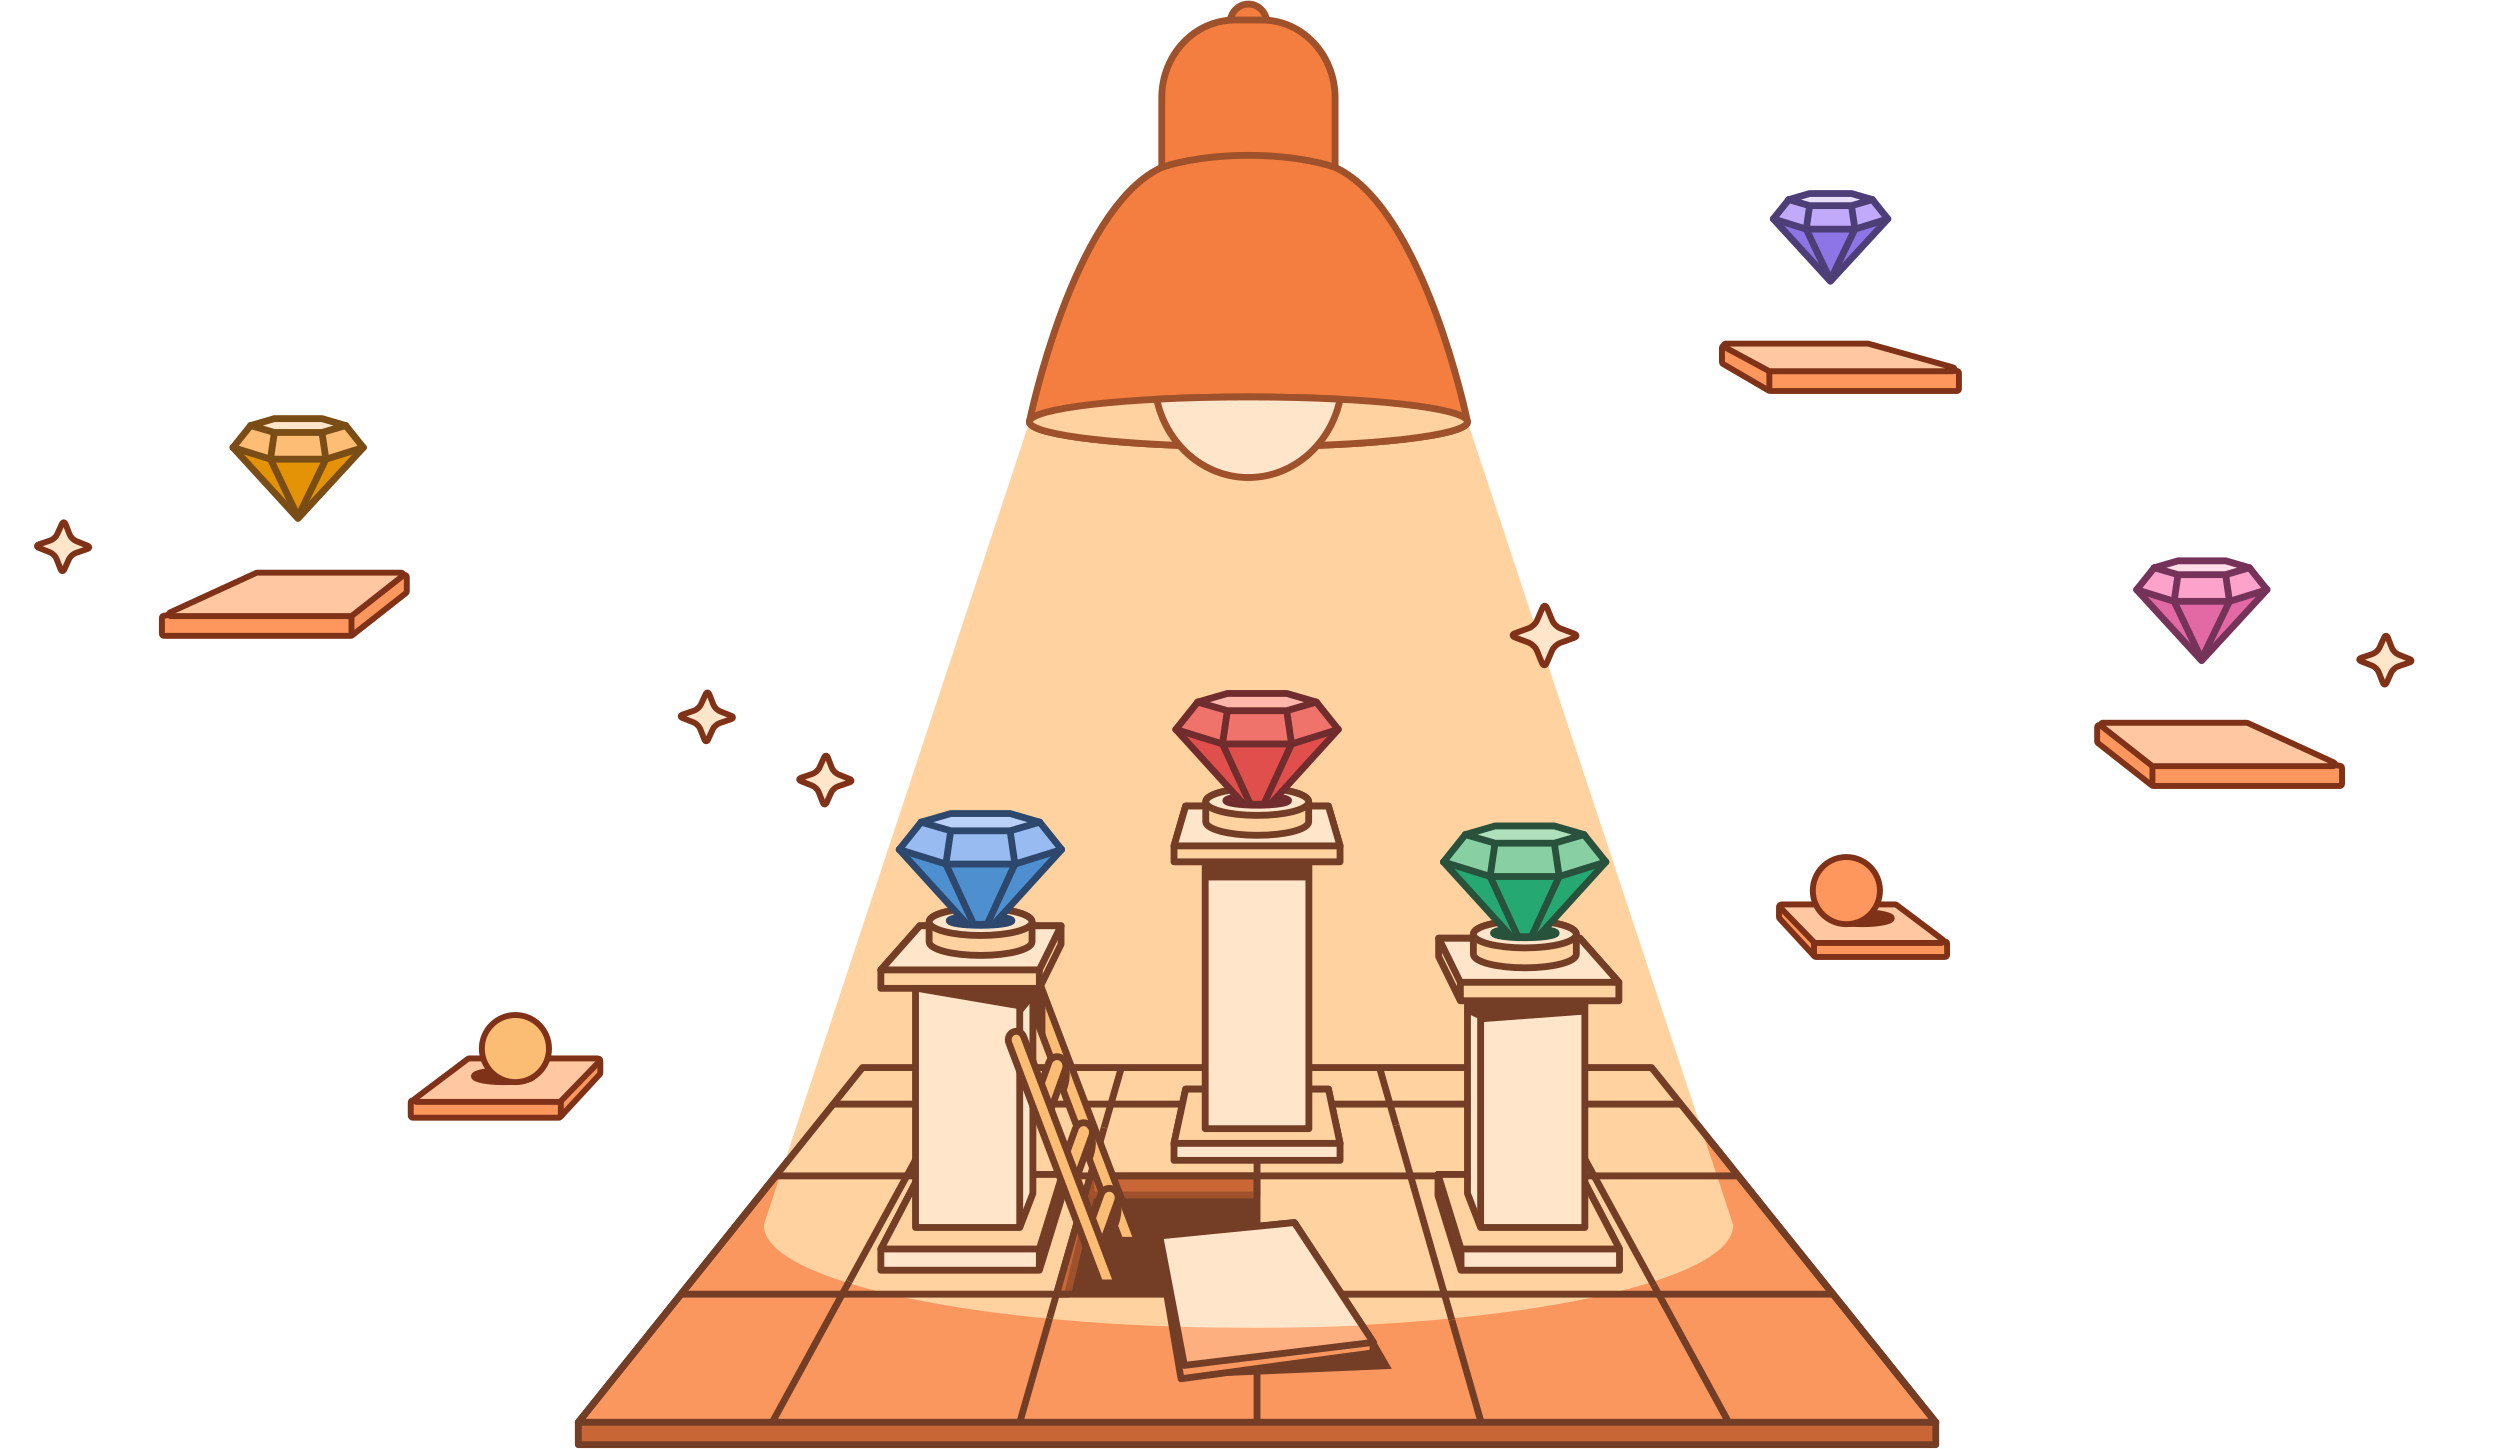 <svg width="633" height="367" viewBox="0 0 633 367" fill="none" xmlns="http://www.w3.org/2000/svg">
	<path d="M418.175 270.309H218.388L146.427 360.134H490.136L418.175 270.309Z" fill="#FA975F" stroke="#733D26" stroke-width="1.73" stroke-miterlimit="10" stroke-linejoin="round" />
	<path d="M193.378 310.192C193.378 324.555 248.331 336.199 316.12 336.199C383.909 336.199 438.863 324.555 438.863 310.192L371.587 106.799C371.587 103.326 346.753 100.51 316.12 100.51C285.486 100.51 260.653 103.325 260.653 106.799L193.378 310.192Z" fill="#FFD29F" />
	<path d="M392.995 164.696C393.325 163.928 394.274 163.056 395.101 162.758L398.534 161.52C399.364 161.221 399.369 160.722 398.543 160.415L395.128 159.13C394.305 158.821 393.369 157.935 393.051 157.159L391.723 153.956C391.402 153.183 390.87 153.179 390.539 153.946L389.165 157.133C388.834 157.904 387.887 158.776 387.058 159.073L383.624 160.312C382.797 160.61 382.793 161.109 383.616 161.416L387.034 162.702C387.855 163.011 388.791 163.898 389.11 164.669L390.438 167.877C390.758 168.649 391.29 168.652 391.621 167.885L392.995 164.696Z" fill="#FFE5CA" stroke="#803218" stroke-width="1.5" stroke-miterlimit="10" stroke-linejoin="round" />
	<path d="M180.478 184.637C180.761 184.012 181.553 183.312 182.236 183.08L185.069 182.116C185.754 181.883 185.766 181.474 185.095 181.211L182.318 180.108C181.65 179.843 180.898 179.104 180.65 178.463L179.616 175.821C179.366 175.183 178.931 175.172 178.646 175.795L177.467 178.386C177.183 179.012 176.393 179.713 175.709 179.944L172.875 180.909C172.192 181.141 172.181 181.549 172.85 181.813L175.628 182.916C176.296 183.181 177.048 183.922 177.296 184.558L178.33 187.205C178.579 187.843 179.015 187.853 179.299 187.229L180.478 184.637Z" fill="#FFE5CA" stroke="#803218" stroke-width="1.5" stroke-miterlimit="10" stroke-linejoin="round" />
	<path d="M210.478 200.637C210.761 200.012 211.553 199.312 212.236 199.08L215.069 198.116C215.754 197.883 215.766 197.474 215.095 197.211L212.318 196.108C211.65 195.843 210.898 195.104 210.65 194.463L209.616 191.821C209.366 191.183 208.931 191.172 208.646 191.795L207.467 194.386C207.183 195.012 206.393 195.713 205.709 195.944L202.875 196.909C202.192 197.141 202.181 197.549 202.85 197.813L205.628 198.916C206.296 199.181 207.048 199.922 207.296 200.558L208.33 203.205C208.579 203.843 209.015 203.853 209.299 203.229L210.478 200.637Z" fill="#FFE5CA" stroke="#803218" stroke-width="1.5" stroke-miterlimit="10" stroke-linejoin="round" />
	<path d="M17.478 141.554C17.761 140.929 18.553 140.229 19.236 139.997L22.069 139.033C22.754 138.8 22.766 138.391 22.095 138.128L19.318 137.025C18.65 136.76 17.898 136.021 17.65 135.38L16.616 132.738C16.366 132.1 15.931 132.089 15.646 132.712L14.467 135.303C14.183 135.929 13.393 136.63 12.709 136.861L9.875 137.826C9.192 138.058 9.181 138.466 9.85 138.73L12.628 139.833C13.296 140.098 14.048 140.839 14.296 141.475L15.33 144.122C15.579 144.76 16.015 144.77 16.299 144.146L17.478 141.554Z" fill="#FFE5CA" stroke="#803218" stroke-width="1.5" stroke-miterlimit="10" stroke-linejoin="round" />
	<path d="M605.478 170.278C605.761 169.653 606.553 168.952 607.236 168.72L610.069 167.756C610.754 167.523 610.766 167.115 610.095 166.851L607.318 165.749C606.65 165.484 605.898 164.745 605.65 164.104L604.616 161.461C604.366 160.823 603.931 160.812 603.646 161.435L602.467 164.026C602.183 164.653 601.393 165.353 600.709 165.585L597.875 166.549C597.192 166.781 597.181 167.19 597.85 167.453L600.628 168.557C601.296 168.822 602.048 169.562 602.296 170.199L603.33 172.846C603.579 173.483 604.015 173.493 604.299 172.87L605.478 170.278Z" fill="#FFE5CA" stroke="#803218" stroke-width="1.5" stroke-miterlimit="10" stroke-linejoin="round" />
	<path d="M304.755 348.626L352.398 346.595L347.017 337.275L304.755 348.626Z" fill="#733D26" />
	<path d="M418.175 270.309H218.388L146.427 360.134H490.136L418.175 270.309Z" stroke="#733D26" stroke-width="1.73" stroke-miterlimit="10" stroke-linejoin="round" />
	<path d="M318.218 327.308H269.443L275.609 301.529H318.218V327.308Z" fill="#733D26" />
	<path d="M318.217 297.741H276.074V302.563H318.217V297.741Z" fill="#C86735" stroke="#9E512B" stroke-width="1.73" stroke-miterlimit="10" stroke-linejoin="round" />
	<path d="M318.281 336.377V360.134" stroke="#733D26" stroke-width="1.73" stroke-miterlimit="10" stroke-linejoin="round" />
	<path d="M318.281 283.862V336.377" stroke="#733D26" stroke-width="1.73" stroke-miterlimit="10" stroke-linejoin="round" />
	<path d="M347.718 339.879L327.743 309.562L293.643 312.939L293.457 316.152L299.036 349.104L347.576 342.533L347.718 339.879Z" fill="#FA975F" stroke="#733D26" stroke-width="1.73" stroke-miterlimit="10" stroke-linejoin="round" />
	<path d="M318.281 270.309V283.862" stroke="#733D26" stroke-width="1.73" stroke-miterlimit="10" stroke-linejoin="round" />
	<path d="M293.644 312.939L327.744 309.562L347.719 339.879L299.898 345.715L293.644 312.939Z" fill="#FEAF7F" />
	<path d="M267.498 327.687H270.339L276.28 302.622L276.168 297.604L267.498 327.687Z" fill="#C86735" stroke="#9E512B" stroke-width="1.73" stroke-miterlimit="10" stroke-linejoin="round" />
	<path d="M265.753 333.782L258.206 360.134" stroke="#733D26" stroke-width="1.73" stroke-miterlimit="10" stroke-linejoin="round" />
	<path d="M279.573 285.527L265.753 333.782" stroke="#733D26" stroke-width="1.73" stroke-miterlimit="10" stroke-linejoin="round" />
	<path d="M283.932 270.309L279.573 285.528" stroke="#733D26" stroke-width="1.73" stroke-miterlimit="10" stroke-linejoin="round" />
	<path d="M215.013 324.471L195.54 360.134" stroke="#733D26" stroke-width="1.73" stroke-miterlimit="10" stroke-linejoin="round" />
	<path d="M232.944 291.632L215.013 324.471" stroke="#733D26" stroke-width="1.73" stroke-miterlimit="10" stroke-linejoin="round" />
	<path d="M244.587 270.309L232.943 291.632" stroke="#733D26" stroke-width="1.73" stroke-miterlimit="10" stroke-linejoin="round" />
	<path d="M367.599 334.204L375.025 360.134" stroke="#733D26" stroke-width="1.73" stroke-miterlimit="10" stroke-linejoin="round" />
	<path d="M353.481 284.913L367.598 334.204" stroke="#733D26" stroke-width="1.73" stroke-miterlimit="10" stroke-linejoin="round" />
	<path d="M349.298 270.309L353.48 284.913" stroke="#733D26" stroke-width="1.73" stroke-miterlimit="10" stroke-linejoin="round" />
	<path d="M418.726 325.4L437.692 360.134" stroke="#733D26" stroke-width="1.73" stroke-miterlimit="10" stroke-linejoin="round" />
	<path d="M399.589 290.352L418.726 325.4" stroke="#733D26" stroke-width="1.73" stroke-miterlimit="10" stroke-linejoin="round" />
	<path d="M388.645 270.309L399.589 290.352" stroke="#733D26" stroke-width="1.73" stroke-miterlimit="10" stroke-linejoin="round" />
	<path d="M172.453 327.687H464.012" stroke="#733D26" stroke-width="1.73" stroke-miterlimit="10" stroke-linejoin="round" />
	<path d="M196.667 297.741H440.305" stroke="#733D26" stroke-width="1.73" stroke-miterlimit="10" stroke-linejoin="round" />
	<path d="M210.977 279.561H425.588" stroke="#733D26" stroke-width="1.73" stroke-miterlimit="10" stroke-linejoin="round" />
	<path d="M344.891 335.585L327.745 309.562L293.645 312.939L298.059 335.907C304.753 336.147 311.267 336.198 318.282 336.198C327.419 336.199 336.323 335.987 344.891 335.585Z" fill="#FFE5CA" />
	<path d="M287.947 314.032L263.246 248.89C262.828 247.789 261.652 247.258 260.619 247.702C259.585 248.147 259.086 249.401 259.504 250.502L283.594 314.032L287.947 314.032Z" fill="#FBBD74" stroke="#733D26" stroke-width="1.73" stroke-miterlimit="10" />
	<path d="M490.136 360.134H146.427V365.787H490.136V360.134Z" fill="#C86735" stroke="#733D26" stroke-width="1.73" stroke-miterlimit="10" stroke-linejoin="round" />
	<path d="M320.811 16.086C320.811 18.858 318.703 21.105 316.103 21.105C313.502 21.105 311.395 18.858 311.395 16.086V6.049C311.395 3.277 313.502 1.03 316.103 1.03C318.703 1.03 320.811 3.277 320.811 6.049V16.086Z" fill="#F47E3F" stroke="#9E512B" stroke-width="1.73" stroke-miterlimit="10" />
	<path d="M338.045 59.549C338.045 70.438 329.764 79.265 319.549 79.265H312.657C302.442 79.265 294.16 70.438 294.16 59.549V24.782C294.16 13.893 302.442 5.066 312.657 5.066H319.549C329.764 5.066 338.045 13.893 338.045 24.782V59.549Z" fill="#F47E3F" stroke="#9E512B" stroke-width="1.73" stroke-miterlimit="10" />
	<path d="M338.486 42.585C336.953 41.836 328.465 39.331 316.103 39.331C303.741 39.331 295.253 41.836 293.72 42.585C271.524 53.43 260.636 106.799 260.636 106.799C260.636 110.272 285.469 113.089 316.103 113.089C346.737 113.089 371.57 110.273 371.57 106.799C371.57 106.799 360.682 53.43 338.486 42.585Z" fill="#F47E3F" stroke="#9E512B" stroke-width="1.73" stroke-miterlimit="10" />
	<path d="M316.103 113.089C346.737 113.089 371.57 110.273 371.57 106.799C371.57 103.325 346.737 100.509 316.103 100.509C285.469 100.509 260.636 103.325 260.636 106.799C260.636 110.273 285.469 113.089 316.103 113.089Z" fill="#FFD29F" stroke="#9E512B" stroke-width="1.73" stroke-miterlimit="10" />
	<path d="M316.103 100.509C307.814 100.509 299.952 100.716 292.89 101.085C295.259 112.426 304.749 120.907 316.103 120.907C327.456 120.907 336.946 112.426 339.315 101.085C332.254 100.716 324.391 100.509 316.103 100.509Z" fill="#FFE5CA" stroke="#9E512B" stroke-width="1.73" stroke-miterlimit="10" />
	<path d="M268.994 297.367H232.898L223.033 316.246V321.621H263.165L268.994 302.742V297.367Z" fill="#FFE5CA" stroke="#733D26" stroke-width="1.73" stroke-miterlimit="10" stroke-linejoin="round" />
	<path d="M223.033 316.246H263.165L268.994 297.367H232.898L223.033 316.246Z" fill="#FFD29F" stroke="#733D26" stroke-width="1.73" stroke-miterlimit="10" stroke-linejoin="round" />
	<path d="M263.165 321.621V316.246" stroke="#733D26" stroke-width="1.73" stroke-miterlimit="10" stroke-linejoin="round" />
	<path d="M231.811 310.802H258.201L261.529 302.185V240.726H236.182L231.811 247.232V310.802Z" fill="#FFE5CA" stroke="#733D26" stroke-width="1.73" stroke-miterlimit="10" stroke-linejoin="round" />
	<path d="M231.811 247.232H258.201L261.529 240.726H236.182L231.811 247.232Z" fill="#FFD29F" stroke="#733D26" stroke-width="1.73" stroke-miterlimit="10" stroke-linejoin="round" />
	<path d="M258.2 247.232V310.802" stroke="#733D26" stroke-width="1.73" stroke-miterlimit="10" stroke-linejoin="round" />
	<path d="M268.658 234.415H232.898L223.033 245.576V250.249H263.165L268.658 239.088V234.415Z" fill="#FFD29F" stroke="#733D26" stroke-width="1.73" stroke-miterlimit="10" stroke-linejoin="round" />
	<path d="M223.033 245.576H263.165L268.658 234.415H232.898L223.033 245.576Z" fill="#FFE5CA" stroke="#733D26" stroke-width="1.73" stroke-miterlimit="10" stroke-linejoin="round" />
	<path d="M263.165 250.249V245.576" stroke="#733D26" stroke-width="1.73" stroke-miterlimit="10" stroke-linejoin="round" />
	<path d="M231.2 250.957L258.147 255.553V250.383L231.2 250.957Z" fill="#733D26" />
	<path d="M258.184 257.262L261.502 253.22V250.315H258.147L258.184 257.262Z" fill="#733D26" />
	<path d="M261.315 233.418C261.315 231.515 255.48 229.971 248.284 229.971C241.086 229.971 235.252 231.515 235.252 233.418C235.252 234.157 235.252 237.725 235.252 238.463C235.252 240.366 241.086 241.91 248.284 241.91C255.48 241.91 261.315 240.366 261.315 238.463C261.315 237.725 261.315 234.157 261.315 233.418Z" fill="#FFD29F" stroke="#733D26" stroke-width="1.73" stroke-miterlimit="10" stroke-linejoin="round" />
	<path d="M248.284 236.865C255.481 236.865 261.315 235.321 261.315 233.418C261.315 231.514 255.481 229.971 248.284 229.971C241.086 229.971 235.252 231.514 235.252 233.418C235.252 235.321 241.086 236.865 248.284 236.865Z" fill="#FFE5CA" stroke="#733D26" stroke-width="1.73" stroke-miterlimit="10" stroke-linejoin="round" />
	<path d="M248.283 234.289C252.667 234.289 256.222 233.764 256.222 233.116C256.222 232.468 252.667 231.943 248.283 231.943C243.898 231.943 240.344 232.468 240.344 233.116C240.344 233.764 243.898 234.289 248.283 234.289Z" fill="#2D476D" stroke="#2D476D" stroke-width="1.73" stroke-miterlimit="10" stroke-linejoin="round" />
	<path d="M248.284 234.05C249.503 234.05 250.659 234.009 251.691 233.936L268.802 215.103L248.238 214.567L227.675 215.103L244.779 233.93C245.837 234.006 247.026 234.05 248.284 234.05Z" fill="#4E8FD0" stroke="#2D476D" stroke-width="1.73" stroke-miterlimit="10" stroke-linejoin="round" />
	<path d="M263.259 208.173L248.238 208.173L233.217 208.173L227.675 215.103L239.494 218.779H248.238H256.982L268.802 215.103L263.259 208.173Z" fill="#98BCF1" stroke="#2D476D" stroke-width="1.73" stroke-miterlimit="10" stroke-linejoin="round" />
	<path d="M240.727 210.356L233.217 208.173L240.727 205.99H255.749L263.26 208.173L255.749 210.356H240.727Z" fill="#BBD2F8" stroke="#2D476D" stroke-width="1.73" stroke-miterlimit="10" stroke-linejoin="round" />
	<path d="M239.494 218.779L240.727 210.356" stroke="#2D476D" stroke-width="1.73" stroke-miterlimit="10" stroke-linejoin="round" />
	<path d="M256.982 218.779L255.749 210.356" stroke="#2D476D" stroke-width="1.73" stroke-miterlimit="10" stroke-linejoin="round" />
	<path d="M239.494 218.779L246.462 233.886" stroke="#2D476D" stroke-width="1.73" stroke-miterlimit="10" stroke-linejoin="round" />
	<path d="M256.983 218.779L249.901 234.132" stroke="#2D476D" stroke-width="1.73" stroke-miterlimit="10" stroke-linejoin="round" />
	<path d="M463.455 71.212C463.455 71.212 475.759 57.892 478 55.426L463.5 55.048L449 55.426C451.275 57.93 463.455 71.212 463.455 71.212Z" fill="#8D75E6" stroke="#4D3E78" stroke-width="1.73" stroke-miterlimit="10" stroke-linejoin="round" />
	<path d="M474.092 50.539L463.5 50.539L452.908 50.539L449 55.426L457.334 58.018H463.5H469.666L478 55.426L474.092 50.539Z" fill="#C2AAFA" stroke="#4D3E78" stroke-width="1.73" stroke-miterlimit="10" stroke-linejoin="round" />
	<path d="M458.203 52.078L452.907 50.539L458.203 49H468.795L474.091 50.539L468.795 52.078H458.203Z" fill="#EADFF8" stroke="#4D3E78" stroke-width="1.73" stroke-miterlimit="10" stroke-linejoin="round" />
	<path d="M457.334 58.018L458.203 52.078" stroke="#4D3E78" stroke-width="1.73" stroke-miterlimit="10" stroke-linejoin="round" />
	<path d="M469.666 58.018L468.797 52.078" stroke="#4D3E78" stroke-width="1.73" stroke-miterlimit="10" stroke-linejoin="round" />
	<path d="M457.334 58.018L463.454 70.859" stroke="#4D3E78" stroke-width="1.73" stroke-miterlimit="10" stroke-linejoin="round" />
	<path d="M469.666 58.018L463.455 70.859" stroke="#4D3E78" stroke-width="1.73" stroke-miterlimit="10" stroke-linejoin="round" />
	<path d="M557.447 167.275C557.447 167.275 571.448 152.119 573.998 149.312L557.499 148.882L540.999 149.312C543.587 152.161 557.447 167.275 557.447 167.275Z" fill="#E269A4" stroke="#763359" stroke-width="1.73" stroke-miterlimit="10" stroke-linejoin="round" />
	<path d="M569.551 143.751L557.499 143.752L545.446 143.751L540.999 149.312L550.483 152.261H557.499H564.514L573.998 149.312L569.551 143.751Z" fill="#FDA2CB" stroke="#763359" stroke-width="1.73" stroke-miterlimit="10" stroke-linejoin="round" />
	<path d="M551.472 145.503L545.445 143.751L551.472 142H563.524L569.551 143.751L563.524 145.503H551.472Z" fill="#FFDCE8" stroke="#763359" stroke-width="1.73" stroke-miterlimit="10" stroke-linejoin="round" />
	<path d="M550.482 152.261L551.472 145.503" stroke="#763359" stroke-width="1.73" stroke-miterlimit="10" stroke-linejoin="round" />
	<path d="M564.515 152.261L563.525 145.503" stroke="#763359" stroke-width="1.73" stroke-miterlimit="10" stroke-linejoin="round" />
	<path d="M550.482 152.261L557.447 166.873" stroke="#763359" stroke-width="1.73" stroke-miterlimit="10" stroke-linejoin="round" />
	<path d="M564.515 152.261L557.447 166.873" stroke="#763359" stroke-width="1.73" stroke-miterlimit="10" stroke-linejoin="round" />
	<path d="M364.102 297.366H400.198L410.062 316.246V321.621H369.931L364.102 302.742V297.366Z" fill="#FFE5CA" stroke="#733D26" stroke-width="1.73" stroke-miterlimit="10" stroke-linejoin="round" />
	<path d="M410.062 316.246H369.931L364.102 297.366H400.198L410.062 316.246Z" fill="#FFD29F" stroke="#733D26" stroke-width="1.73" stroke-miterlimit="10" stroke-linejoin="round" />
	<path d="M369.931 321.621V316.246" stroke="#733D26" stroke-width="1.73" stroke-miterlimit="10" stroke-linejoin="round" />
	<path d="M401.286 310.801H374.896L371.567 302.185V243.869H396.915L401.286 250.375V310.801Z" fill="#FFE5CA" stroke="#733D26" stroke-width="1.73" stroke-miterlimit="10" stroke-linejoin="round" />
	<path d="M401.286 250.375H374.896L371.567 243.869H396.915L401.286 250.375Z" fill="#FFD29F" stroke="#733D26" stroke-width="1.73" stroke-miterlimit="10" stroke-linejoin="round" />
	<path d="M374.896 250.375V310.801" stroke="#733D26" stroke-width="1.73" stroke-miterlimit="10" stroke-linejoin="round" />
	<path d="M364.27 237.559H400.029L409.894 248.719V253.392H369.762L364.27 242.231V237.559Z" fill="#FFD29F" stroke="#733D26" stroke-width="1.73" stroke-miterlimit="10" stroke-linejoin="round" />
	<path d="M409.894 248.719H369.762L364.27 237.559H400.029L409.894 248.719Z" fill="#FFE5CA" stroke="#733D26" stroke-width="1.73" stroke-miterlimit="10" stroke-linejoin="round" />
	<path d="M369.762 253.392V248.719" stroke="#733D26" stroke-width="1.73" stroke-miterlimit="10" stroke-linejoin="round" />
	<path d="M374.974 253.414L374.691 258.837L401.259 256.879L401.117 253.866L374.974 253.414Z" fill="#733D26" />
	<path d="M371.159 253.565L371.442 256.578L374.975 258.235L374.551 253.565H371.159Z" fill="#733D26" />
	<path d="M399.121 236.561C399.121 234.658 393.286 233.115 386.089 233.115C378.892 233.115 373.058 234.659 373.058 236.561C373.058 237.301 373.058 240.868 373.058 241.607C373.058 243.51 378.892 245.053 386.089 245.053C393.286 245.053 399.121 243.51 399.121 241.607C399.121 240.868 399.121 237.3 399.121 236.561Z" fill="#FFD29F" stroke="#733D26" stroke-width="1.73" stroke-miterlimit="10" stroke-linejoin="round" />
	<path d="M386.089 240.008C393.286 240.008 399.121 238.465 399.121 236.561C399.121 234.658 393.286 233.115 386.089 233.115C378.892 233.115 373.058 234.658 373.058 236.561C373.058 238.465 378.892 240.008 386.089 240.008Z" fill="#FFE5CA" stroke="#733D26" stroke-width="1.73" stroke-miterlimit="10" stroke-linejoin="round" />
	<path d="M386.088 237.432C390.473 237.432 394.027 236.907 394.027 236.259C394.027 235.612 390.473 235.086 386.088 235.086C381.704 235.086 378.149 235.612 378.149 236.259C378.149 236.907 381.704 237.432 386.088 237.432Z" fill="#29523C" stroke="#29523C" stroke-width="1.73" stroke-miterlimit="10" stroke-linejoin="round" />
	<path d="M386.089 237.193C387.309 237.193 388.464 237.153 389.496 237.08L406.607 218.247L386.044 217.711L365.48 218.247L382.585 237.073C383.642 237.15 384.831 237.193 386.089 237.193Z" fill="#25A871" stroke="#29523C" stroke-width="1.73" stroke-miterlimit="10" stroke-linejoin="round" />
	<path d="M401.065 211.316L386.044 211.316L371.023 211.316L365.48 218.246L377.3 221.922H386.044H394.788L406.608 218.246L401.065 211.316Z" fill="#88D0A3" stroke="#29523C" stroke-width="1.73" stroke-miterlimit="10" stroke-linejoin="round" />
	<path d="M378.532 213.499L371.021 211.316L378.532 209.133H393.554L401.064 211.316L393.554 213.499H378.532Z" fill="#B0E0BD" stroke="#29523C" stroke-width="1.73" stroke-miterlimit="10" stroke-linejoin="round" />
	<path d="M377.3 221.922L378.533 213.499" stroke="#29523C" stroke-width="1.73" stroke-miterlimit="10" stroke-linejoin="round" />
	<path d="M394.788 221.922L393.555 213.499" stroke="#29523C" stroke-width="1.73" stroke-miterlimit="10" stroke-linejoin="round" />
	<path d="M377.3 221.922L384.267 237.029" stroke="#29523C" stroke-width="1.73" stroke-miterlimit="10" stroke-linejoin="round" />
	<path d="M394.788 221.922L387.706 237.275" stroke="#29523C" stroke-width="1.73" stroke-miterlimit="10" stroke-linejoin="round" />
	<path d="M266.161 280.721C265.717 281.954 264.42 282.568 263.264 282.095C262.108 281.622 261.531 280.24 261.975 279.008L265.552 269.081C265.996 267.849 267.293 267.234 268.449 267.707C269.605 268.179 270.182 269.562 269.738 270.794L266.161 280.721Z" fill="#FBBD74" stroke="#733D26" stroke-width="1.73" stroke-miterlimit="10" />
	<path d="M272.886 297.45C272.441 298.682 271.144 299.297 269.989 298.824C268.833 298.351 268.256 296.968 268.699 295.737L272.277 285.809C272.721 284.577 274.018 283.962 275.174 284.435C276.33 284.908 276.907 286.291 276.463 287.523L272.886 297.45Z" fill="#FBBD74" stroke="#733D26" stroke-width="1.73" stroke-miterlimit="10" />
	<path d="M279.388 314.059C278.943 315.291 277.647 315.905 276.491 315.432C275.335 314.959 274.757 313.577 275.201 312.345L278.779 302.418C279.223 301.186 280.52 300.571 281.676 301.044C282.832 301.517 283.409 302.899 282.965 304.132L279.388 314.059Z" fill="#FBBD74" stroke="#733D26" stroke-width="1.73" stroke-miterlimit="10" />
	<path d="M282.84 324.851L259.184 262.466C258.767 261.364 257.591 260.833 256.557 261.278C255.524 261.723 255.025 262.976 255.443 264.078L278.488 324.851H282.84V324.851Z" fill="#FBBD74" stroke="#733D26" stroke-width="1.73" stroke-miterlimit="10" />
	<path d="M264.698 262.975V252.7C264.698 252.7 262.035 248.862 261.378 250.963V256.847L264.698 262.975Z" fill="#733D26" />
	<path d="M269.668 277.052C269.668 277.052 271.686 273.348 270.453 269.166L268.659 274.423L269.668 277.052Z" fill="#733D26" />
	<path d="M276.28 294.378C276.28 294.378 278.298 290.674 277.065 286.491L275.271 291.749L276.28 294.378Z" fill="#733D26" />
	<path d="M282.783 311.107C282.783 311.107 284.801 307.402 283.568 303.22L281.774 308.478L282.783 311.107Z" fill="#733D26" />
	<path d="M339.299 289.497L336.355 275.765H300.206L297.262 289.497V293.798H339.299V289.497Z" fill="#FFE5CA" stroke="#733D26" stroke-width="1.73" stroke-miterlimit="10" stroke-linejoin="round" />
	<path d="M336.355 275.765H320.466H316.095H300.206L297.262 289.497H316.095H320.466H339.299L336.355 275.765Z" fill="#FFD29F" stroke="#733D26" stroke-width="1.73" stroke-miterlimit="10" stroke-linejoin="round" />
	<path d="M293.644 312.939L327.744 309.562L347.719 339.879L299.898 345.715L293.644 312.939Z" stroke="#733D26" stroke-width="1.73" stroke-miterlimit="10" stroke-linejoin="round" />
	<path d="M331.407 211.53H305.155V285.775H331.407V211.53Z" fill="#FFE5CA" stroke="#733D26" stroke-width="1.73" stroke-miterlimit="10" stroke-linejoin="round" />
	<path d="M339.299 214.181L336.355 204.097H300.206L297.262 214.181V218.214H339.299V214.181Z" fill="#FFD29F" stroke="#733D26" stroke-width="1.73" stroke-miterlimit="10" stroke-linejoin="round" />
	<path d="M336.355 204.097H300.206L297.262 214.181H339.299L336.355 204.097Z" fill="#FFE5CA" stroke="#733D26" stroke-width="1.73" stroke-miterlimit="10" stroke-linejoin="round" />
	<path d="M331.359 203.01C331.359 201.107 325.525 199.563 318.328 199.563C311.13 199.563 305.296 201.107 305.296 203.01C305.296 203.749 305.296 207.316 305.296 208.055C305.296 209.958 311.13 211.501 318.328 211.501C325.525 211.501 331.359 209.958 331.359 208.055C331.359 207.316 331.359 203.749 331.359 203.01Z" fill="#FFD29F" stroke="#733D26" stroke-width="1.73" stroke-miterlimit="10" stroke-linejoin="round" />
	<path d="M318.328 206.456C325.525 206.456 331.359 204.913 331.359 203.01C331.359 201.106 325.525 199.563 318.328 199.563C311.13 199.563 305.296 201.106 305.296 203.01C305.296 204.913 311.13 206.456 318.328 206.456Z" fill="#FFE5CA" stroke="#733D26" stroke-width="1.73" stroke-miterlimit="10" stroke-linejoin="round" />
	<path d="M318.327 203.881C322.711 203.881 326.266 203.356 326.266 202.708C326.266 202.06 322.711 201.535 318.327 201.535C313.942 201.535 310.388 202.06 310.388 202.708C310.388 203.356 313.942 203.881 318.327 203.881Z" fill="#712C2D" stroke="#712C2D" stroke-width="1.73" stroke-miterlimit="10" stroke-linejoin="round" />
	<path d="M318.327 203.642C319.546 203.642 320.701 203.601 321.733 203.528L338.845 184.695L318.281 184.159L297.718 184.695L314.822 203.522C315.879 203.598 317.069 203.642 318.327 203.642Z" fill="#E14F4C" stroke="#712C2D" stroke-width="1.73" stroke-miterlimit="10" stroke-linejoin="round" />
	<path d="M333.302 177.765L318.281 177.765L303.26 177.765L297.718 184.695L309.537 188.37H318.281H327.025L338.845 184.695L333.302 177.765Z" fill="#EF736A" stroke="#712C2D" stroke-width="1.73" stroke-miterlimit="10" stroke-linejoin="round" />
	<path d="M310.769 179.947L303.259 177.765L310.769 175.582H325.791L333.301 177.765L325.791 179.947H310.769Z" fill="#FFB6AB" stroke="#712C2D" stroke-width="1.73" stroke-miterlimit="10" stroke-linejoin="round" />
	<path d="M309.537 188.37L310.77 179.947" stroke="#712C2D" stroke-width="1.73" stroke-miterlimit="10" stroke-linejoin="round" />
	<path d="M327.025 188.37L325.792 179.947" stroke="#712C2D" stroke-width="1.73" stroke-miterlimit="10" stroke-linejoin="round" />
	<path d="M309.537 188.37L316.505 203.478" stroke="#712C2D" stroke-width="1.73" stroke-miterlimit="10" stroke-linejoin="round" />
	<path d="M327.025 188.37L319.944 203.723" stroke="#712C2D" stroke-width="1.73" stroke-miterlimit="10" stroke-linejoin="round" />
	<path d="M331.546 218.144H304.866V222.923H331.546V218.144Z" fill="#733D26" />
	<path d="M545.173 199H592.5C592.776 199 593 198.776 593 198.5V194.422C593 194.179 592.824 193.97 592.583 193.929L531.583 183.599C531.278 183.547 531 183.782 531 184.092V187.757C531 187.91 531.07 188.055 531.191 188.15L544.864 198.893C544.952 198.962 545.061 199 545.173 199Z" fill="#FD975D" stroke="#803218" stroke-width="1.5" />
	<path d="M545 194V199" stroke="#803218" stroke-width="1.5" />
	<path d="M545.173 194H590.709C591.246 194 591.405 193.269 590.917 193.045L569.099 183.045C569.034 183.016 568.963 183 568.891 183H532.446C531.971 183 531.763 183.6 532.137 183.893L544.864 193.893C544.952 193.962 545.061 194 545.173 194Z" fill="#FFC8A3" stroke="#803218" stroke-width="1.5" />
	<path d="M448.135 99H495.5C495.776 99 496 98.776 496 98.5V94.449C496 94.194 495.808 93.979 495.554 93.952L436.554 87.56C436.258 87.528 436 87.76 436 88.057V91.713C436 91.891 436.094 92.055 436.248 92.145L447.883 98.932C447.96 98.977 448.047 99 448.135 99Z" fill="#FD975D" stroke="#803218" stroke-width="1.5" />
	<path d="M448 94V99" stroke="#803218" stroke-width="1.5" />
	<path d="M448.126 94H494.36C494.941 94 495.055 93.175 494.495 93.019L473.066 87.019C473.022 87.006 472.977 87 472.931 87H436.983C436.464 87 436.289 87.694 436.746 87.94L447.889 93.94C447.962 93.98 448.043 94 448.126 94Z" fill="#FFC8A3" stroke="#803218" stroke-width="1.5" />
	<path d="M75.448 131.275C75.448 131.275 89.449 116.119 91.999 113.312L75.499 112.882L59 113.312C61.588 116.161 75.448 131.275 75.448 131.275Z" fill="#E49307" stroke="#7A4D16" stroke-width="1.73" stroke-miterlimit="10" stroke-linejoin="round" />
	<path d="M87.552 107.751L75.499 107.752L63.447 107.751L59 113.312L68.484 116.261H75.499H82.515L91.999 113.312L87.552 107.751Z" fill="#FDBD74" stroke="#7A4D16" stroke-width="1.73" stroke-miterlimit="10" stroke-linejoin="round" />
	<path d="M69.473 109.503L63.446 107.751L69.473 106H81.525L87.552 107.751L81.525 109.503H69.473Z" fill="#FFE5CA" stroke="#7A4D16" stroke-width="1.73" stroke-miterlimit="10" stroke-linejoin="round" />
	<path d="M68.483 116.261L69.473 109.503" stroke="#7A4D16" stroke-width="1.73" stroke-miterlimit="10" stroke-linejoin="round" />
	<path d="M82.516 116.261L81.526 109.503" stroke="#7A4D16" stroke-width="1.73" stroke-miterlimit="10" stroke-linejoin="round" />
	<path d="M68.483 116.261L75.448 130.873" stroke="#7A4D16" stroke-width="1.73" stroke-miterlimit="10" stroke-linejoin="round" />
	<path d="M82.516 116.261L75.448 130.873" stroke="#7A4D16" stroke-width="1.73" stroke-miterlimit="10" stroke-linejoin="round" />
	<path d="M88.827 161H41.5C41.224 161 41 160.776 41 160.5V156.422C41 156.179 41.176 155.97 41.416 155.929L102.417 145.599C102.722 145.547 103 145.782 103 146.092V149.757C103 149.91 102.93 150.055 102.809 150.15L89.136 160.893C89.048 160.962 88.939 161 88.827 161Z" fill="#FD975D" stroke="#803218" stroke-width="1.5" />
	<path d="M89 156V161" stroke="#803218" stroke-width="1.5" />
	<path d="M88.827 156H43.291C42.754 156 42.595 155.269 43.083 155.045L64.901 145.045C64.966 145.016 65.037 145 65.109 145H101.554C102.029 145 102.237 145.6 101.863 145.893L89.136 155.893C89.048 155.962 88.939 156 88.827 156Z" fill="#FFC8A3" stroke="#803218" stroke-width="1.5" />
	<path d="M141.495 283H104.5C104.224 283 104 282.776 104 282.5V279.115C104 278.881 104.163 278.678 104.391 278.627L151.391 268.136C151.703 268.066 152 268.304 152 268.624V271.662C152 271.787 151.953 271.908 151.867 272.001L141.863 282.839C141.768 282.942 141.635 283 141.495 283Z" fill="#FD975D" stroke="#803218" stroke-width="1.5" />
	<path d="M142 279V283" stroke="#803218" stroke-width="1.5" />
	<path d="M141.613 279H105.496C105.016 279 104.811 278.389 105.195 278.101L118.48 268.101C118.567 268.035 118.673 268 118.781 268H151.318C151.76 268 151.985 268.531 151.677 268.848L141.972 278.848C141.878 278.945 141.748 279 141.613 279Z" fill="#FFC8A3" stroke="#803218" stroke-width="1.5" />
	<path d="M127.5 274C131.642 274 135 273.328 135 272.5C135 271.672 131.642 271 127.5 271C123.358 271 120 271.672 120 272.5C120 273.328 123.358 274 127.5 274Z" fill="#803218" stroke="#803218" stroke-width="1.5" stroke-miterlimit="10" stroke-linejoin="round" />
	<path d="M130.5 274C135.194 274 139 270.194 139 265.5C139 260.806 135.194 257 130.5 257C125.806 257 122 260.806 122 265.5C122 270.194 125.806 274 130.5 274Z" fill="#FBBD74" stroke="#803218" stroke-width="1.5" stroke-miterlimit="10" stroke-linejoin="round" />
	<path d="M459.782 242.299H492.5C492.776 242.299 493 242.075 493 241.799V238.9C493 238.666 492.837 238.463 492.609 238.412L451.052 229.136C450.74 229.066 450.443 229.304 450.443 229.624V232.224C450.443 232.35 450.491 232.471 450.576 232.563L459.414 242.138C459.509 242.241 459.642 242.299 459.782 242.299Z" fill="#FD975D" stroke="#803218" stroke-width="1.5" />
	<path d="M459.31 238.753V242.299" stroke="#803218" stroke-width="1.5" />
	<path d="M459.676 238.753H491.504C491.984 238.753 492.189 238.142 491.805 237.853L480.177 229.101C480.09 229.035 479.985 229 479.876 229H451.182C450.74 229 450.515 229.531 450.823 229.848L459.318 238.601C459.412 238.698 459.541 238.753 459.676 238.753Z" fill="#FFC8A3" stroke="#803218" stroke-width="1.5" />
	<path d="M471.5 234C475.642 234 479 233.328 479 232.5C479 231.672 475.642 231 471.5 231C467.358 231 464 231.672 464 232.5C464 233.328 467.358 234 471.5 234Z" fill="#803218" stroke="#803218" stroke-width="1.5" stroke-miterlimit="10" stroke-linejoin="round" />
	<path d="M467.5 234C472.194 234 476 230.194 476 225.5C476 220.806 472.194 217 467.5 217C462.806 217 459 220.806 459 225.5C459 230.194 462.806 234 467.5 234Z" fill="#FD975D" stroke="#803218" stroke-width="1.5" stroke-miterlimit="10" stroke-linejoin="round" />
</svg>
